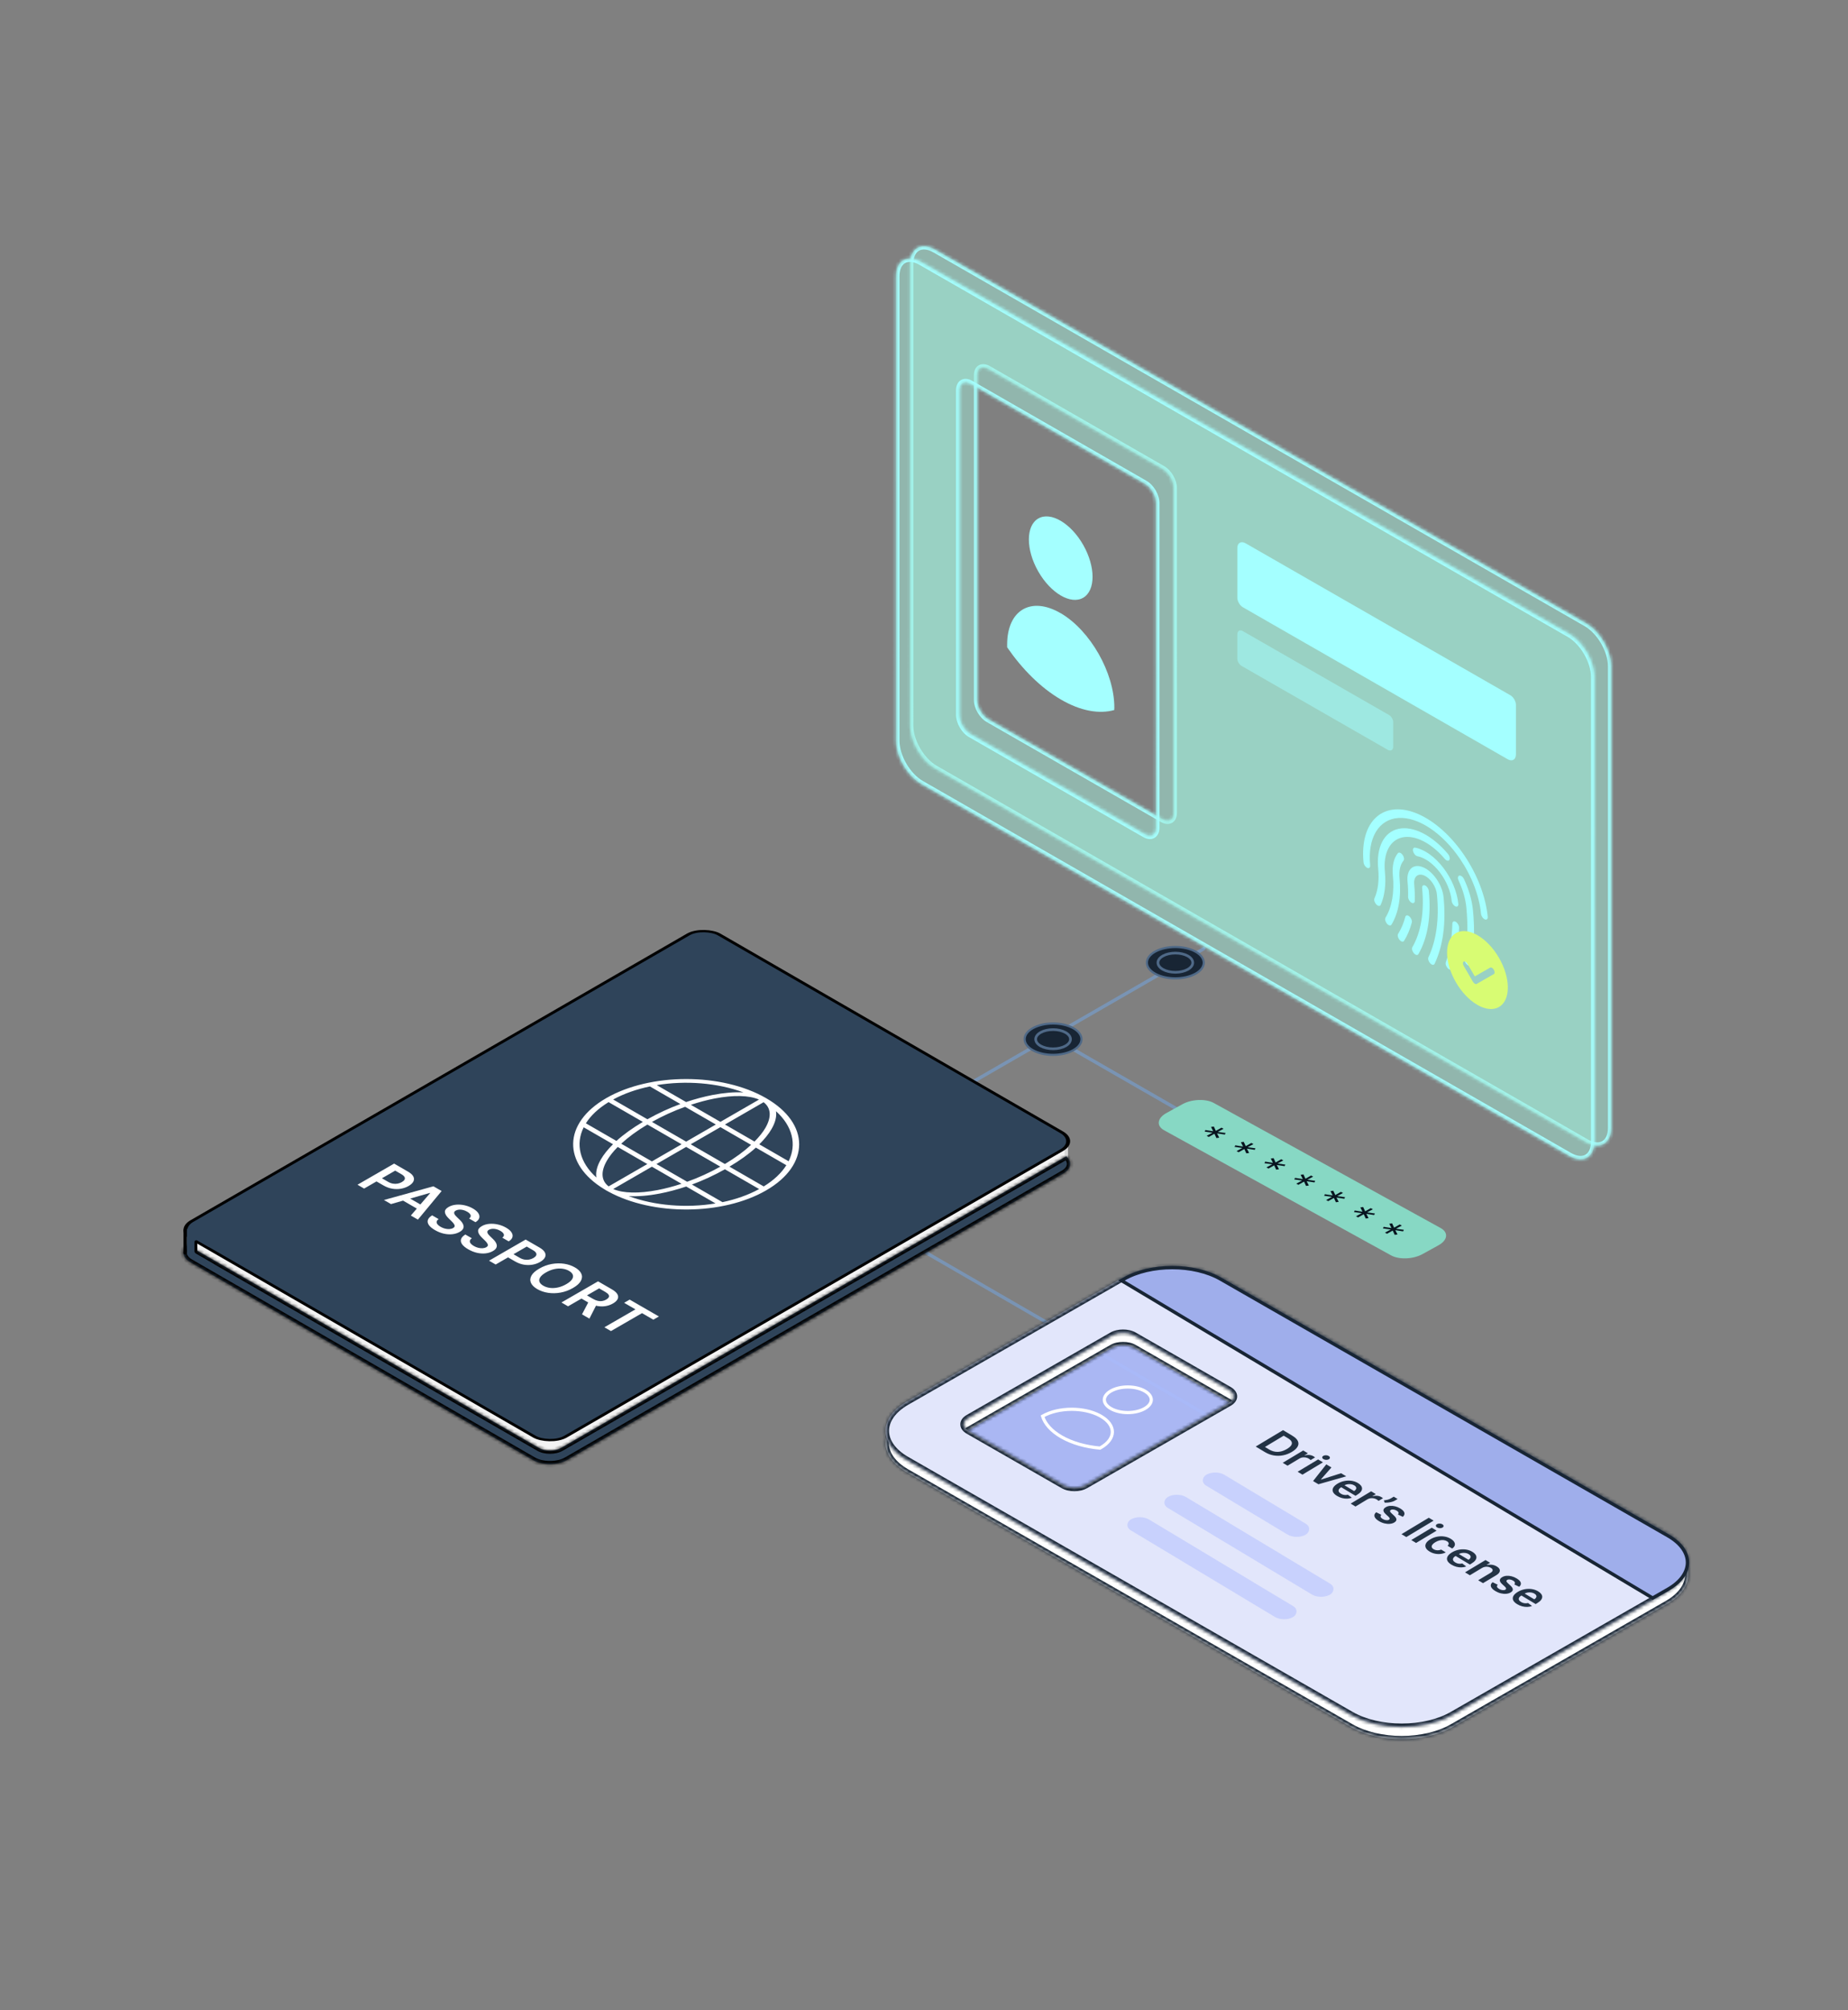 <svg width="548" height="596" viewBox="0 0 548 596" fill="none" xmlns="http://www.w3.org/2000/svg">
<rect x="0" y="0" width="548" height="596" fill="#808080" stroke="none"/>
<path d="M356.958 281.32L160.242 394.735" stroke="#7994B4" stroke-miterlimit="10" stroke-linecap="round"/>
<path d="M354.487 288.741C351.195 290.555 345.859 290.555 342.567 288.741C339.275 286.926 339.275 283.98 342.567 282.166C345.859 280.351 351.195 280.351 354.487 282.166C357.78 283.98 357.78 286.926 354.487 288.741Z" fill="#182534" stroke="#4F6987" stroke-width="0.636" stroke-miterlimit="10"/>
<path d="M348.532 288.304C351.383 288.304 353.693 287.029 353.693 285.457C353.693 283.884 351.383 282.609 348.532 282.609C345.682 282.609 343.371 283.884 343.371 285.457C343.371 287.029 345.682 288.304 348.532 288.304Z" fill="#182534" stroke="#4F6987" stroke-width="0.795" stroke-miterlimit="10"/>
<path d="M413.021 365.656L312.27 307.719" stroke="#7994B4" stroke-miterlimit="10" stroke-linecap="round"/>
<path d="M356.957 419.063L245.125 354.398" stroke="#7994B4" stroke-miterlimit="10" stroke-linecap="round"/>
<path d="M318.233 311.428C314.941 313.243 309.605 313.243 306.313 311.428C303.021 309.614 303.021 306.668 306.313 304.853C309.605 303.039 314.941 303.039 318.233 304.853C321.526 306.668 321.526 309.614 318.233 311.428Z" fill="#182534" stroke="#4F6987" stroke-width="0.636" stroke-miterlimit="10"/>
<path d="M312.278 310.991C315.129 310.991 317.439 309.716 317.439 308.144C317.439 306.572 315.129 305.297 312.278 305.297C309.428 305.297 307.117 306.572 307.117 308.144C307.117 309.716 309.428 310.991 312.278 310.991Z" fill="#182534" stroke="#4F6987" stroke-width="0.795" stroke-miterlimit="10"/>
<path d="M165.124 399.295C161.832 401.11 156.496 401.11 153.204 399.295C149.911 397.481 149.911 394.535 153.204 392.72C156.496 390.906 161.832 390.906 165.124 392.72C168.416 394.535 168.416 397.481 165.124 399.295Z" fill="#182534" stroke="#4F6987" stroke-width="0.636" stroke-miterlimit="10"/>
<path d="M159.169 398.858C162.019 398.858 164.33 397.584 164.33 396.011C164.33 394.439 162.019 393.164 159.169 393.164C156.318 393.164 154.008 394.439 154.008 396.011C154.008 397.584 156.318 398.858 159.169 398.858Z" fill="#182534" stroke="#4F6987" stroke-width="0.795" stroke-miterlimit="10"/>
<mask id="path-10-inside-1_23424_190427" fill="white">
<path d="M470.355 184.829C474.448 187.178 477.766 192.89 477.766 197.587L477.771 334.43C477.771 339.127 474.453 341.031 470.36 338.682L277.293 227.884C273.2 225.536 269.882 219.823 269.882 215.126L269.877 78.284C269.877 73.586 273.195 71.682 277.288 74.031L470.355 184.829ZM348.045 144.714C348.045 142.627 346.57 140.088 344.751 139.044L293.045 109.371C291.226 108.328 289.752 109.174 289.752 111.261L289.756 207.584C289.756 209.671 291.231 212.21 293.05 213.254L344.754 242.927C346.573 243.971 348.049 243.125 348.048 241.037L348.045 144.714Z"/>
</mask>
<path d="M470.355 184.829C474.448 187.178 477.766 192.89 477.766 197.587L477.771 334.43C477.771 339.127 474.453 341.031 470.36 338.682L277.293 227.884C273.2 225.536 269.882 219.823 269.882 215.126L269.877 78.284C269.877 73.586 273.195 71.682 277.288 74.031L470.355 184.829ZM348.045 144.714C348.045 142.627 346.57 140.088 344.751 139.044L293.045 109.371C291.226 108.328 289.752 109.174 289.752 111.261L289.756 207.584C289.756 209.671 291.231 212.21 293.05 213.254L344.754 242.927C346.573 243.971 348.049 243.125 348.048 241.037L348.045 144.714Z" fill="#A3ECDA" fill-opacity="0.5"/>
<path d="M470.355 184.829L470.828 184.01L470.828 184.01L470.355 184.829ZM477.766 197.587L478.716 197.59L478.716 197.59L477.766 197.587ZM477.771 334.43L478.72 334.432L478.72 334.432L477.771 334.43ZM470.36 338.682L469.888 339.5L469.888 339.5L470.36 338.682ZM277.293 227.884L276.821 228.703L276.821 228.703L277.293 227.884ZM269.882 215.126L268.932 215.124L268.932 215.124L269.882 215.126ZM269.877 78.284L270.827 78.286L269.877 78.284ZM277.288 74.031L277.761 73.213L277.288 74.031ZM348.045 144.714L348.994 144.717L348.994 144.717L348.045 144.714ZM344.751 139.044L345.224 138.226L345.224 138.226L344.751 139.044ZM293.045 109.371L293.518 108.553L293.518 108.553L293.045 109.371ZM289.752 111.261L288.803 111.258L288.803 111.259L289.752 111.261ZM289.756 207.584L288.806 207.581L289.756 207.584ZM293.05 213.254L292.577 214.072L292.577 214.072L293.05 213.254ZM344.754 242.927L344.282 243.746L344.282 243.746L344.754 242.927ZM348.048 241.037L347.099 241.035L348.048 241.037ZM470.355 184.829L469.882 185.647C471.75 186.719 473.494 188.596 474.774 190.799C476.053 193.002 476.817 195.441 476.817 197.585L477.766 197.587L478.716 197.59C478.716 195.036 477.82 192.271 476.417 189.856C475.014 187.441 473.053 185.287 470.828 184.01L470.355 184.829ZM477.766 197.587L476.817 197.585L476.821 334.427L477.771 334.43L478.72 334.432L478.716 197.59L477.766 197.587ZM477.771 334.43L476.821 334.427C476.821 336.576 476.07 337.836 475.124 338.379C474.179 338.921 472.705 338.938 470.833 337.864L470.36 338.682L469.888 339.5C472.108 340.775 474.339 341.014 476.076 340.017C477.813 339.02 478.72 336.98 478.72 334.432L477.771 334.43ZM470.36 338.682L470.833 337.864L277.766 227.066L277.293 227.884L276.821 228.703L469.888 339.5L470.36 338.682ZM277.293 227.884L277.766 227.066C275.898 225.994 274.154 224.117 272.874 221.914C271.595 219.712 270.831 217.272 270.831 215.128L269.882 215.126L268.932 215.124C268.933 217.678 269.828 220.442 271.231 222.857C272.634 225.272 274.595 227.426 276.821 228.703L277.293 227.884ZM269.882 215.126L270.831 215.128L270.827 78.286L269.877 78.284L268.928 78.281L268.932 215.124L269.882 215.126ZM269.877 78.284L270.827 78.286C270.827 76.137 271.578 74.876 272.524 74.334C273.469 73.792 274.943 73.775 276.815 74.85L277.288 74.031L277.761 73.213C275.54 71.938 273.309 71.699 271.572 72.696C269.835 73.693 268.928 75.733 268.928 78.281L269.877 78.284ZM277.288 74.031L276.815 74.85L469.882 185.647L470.355 184.829L470.828 184.01L277.761 73.213L277.288 74.031ZM348.045 144.714L348.994 144.717C348.994 143.468 348.559 142.149 347.902 141.016C347.244 139.884 346.312 138.85 345.224 138.226L344.751 139.044L344.278 139.863C345.009 140.282 345.724 141.039 346.258 141.959C346.793 142.879 347.095 143.874 347.095 144.712L348.045 144.714ZM344.751 139.044L345.224 138.226L293.518 108.553L293.045 109.371L292.573 110.19L344.278 139.863L344.751 139.044ZM293.045 109.371L293.518 108.553C292.434 107.931 291.232 107.754 290.241 108.323C289.249 108.892 288.803 110.015 288.803 111.258L289.752 111.261L290.701 111.264C290.701 110.42 290.992 110.076 291.192 109.961C291.393 109.846 291.837 109.768 292.573 110.19L293.045 109.371ZM289.752 111.261L288.803 111.259L288.806 207.581L289.756 207.584L290.705 207.586L290.701 111.263L289.752 111.261ZM289.756 207.584L288.806 207.581C288.806 208.83 289.241 210.149 289.899 211.282C290.557 212.414 291.489 213.448 292.577 214.072L293.05 213.254L293.522 212.436C292.791 212.016 292.077 211.259 291.542 210.339C291.008 209.419 290.705 208.425 290.705 207.586L289.756 207.584ZM293.05 213.254L292.577 214.072L344.282 243.746L344.754 242.927L345.227 242.109L293.522 212.436L293.05 213.254ZM344.754 242.927L344.282 243.746C345.365 244.368 346.568 244.545 347.559 243.976C348.551 243.407 348.998 242.283 348.998 241.04L348.048 241.037L347.099 241.035C347.099 241.879 346.808 242.222 346.608 242.338C346.407 242.453 345.962 242.531 345.227 242.109L344.754 242.927ZM348.048 241.037L348.998 241.04L348.994 144.717L348.045 144.714L347.095 144.712L347.099 241.035L348.048 241.037Z" fill="#A4FFFF" mask="url(#path-10-inside-1_23424_190427)"/>
<mask id="path-12-inside-2_23424_190427" fill="white">
<path d="M465.378 187.983C469.471 190.332 472.789 196.044 472.789 200.742L472.795 338.5C472.795 343.198 469.477 345.101 465.384 342.753L273.136 232.425C269.043 230.077 265.725 224.364 265.725 219.667L265.719 81.909C265.719 77.211 269.037 75.307 273.13 77.656L465.378 187.983ZM342.805 149.136C342.805 147.048 341.33 144.509 339.511 143.465L287.806 113.793C285.987 112.749 284.512 113.595 284.512 115.683L284.516 212.006C284.516 214.094 285.991 216.633 287.81 217.677L339.515 247.349C341.334 248.393 342.809 247.547 342.809 245.459L342.805 149.136Z"/>
</mask>
<path d="M465.378 187.983C469.471 190.332 472.789 196.044 472.789 200.742L472.795 338.5C472.795 343.198 469.477 345.101 465.384 342.753L273.136 232.425C269.043 230.077 265.725 224.364 265.725 219.667L265.719 81.909C265.719 77.211 269.037 75.307 273.13 77.656L465.378 187.983ZM342.805 149.136C342.805 147.048 341.33 144.509 339.511 143.465L287.806 113.793C285.987 112.749 284.512 113.595 284.512 115.683L284.516 212.006C284.516 214.094 285.991 216.633 287.81 217.677L339.515 247.349C341.334 248.393 342.809 247.547 342.809 245.459L342.805 149.136Z" fill="#A3ECDA" fill-opacity="0.5"/>
<path d="M465.378 187.983L465.877 187.119L465.877 187.119L465.378 187.983ZM472.789 200.742L473.792 200.744L473.792 200.744L472.789 200.742ZM472.795 338.5L473.797 338.503L473.797 338.503L472.795 338.5ZM465.384 342.753L464.886 343.617L465.384 342.753ZM273.136 232.425L272.637 233.289L273.136 232.425ZM265.725 219.667L264.723 219.664L264.723 219.664L265.725 219.667ZM265.719 81.909L264.717 81.906L264.717 81.906L265.719 81.909ZM273.13 77.656L272.631 78.52L272.631 78.52L273.13 77.656ZM342.805 149.136L343.808 149.138L343.808 149.138L342.805 149.136ZM339.511 143.465L340.01 142.601L340.01 142.601L339.511 143.465ZM287.806 113.793L287.307 114.657L287.307 114.657L287.806 113.793ZM284.512 115.683L283.509 115.68L283.509 115.68L284.512 115.683ZM284.516 212.006L283.514 212.004L283.514 212.004L284.516 212.006ZM287.81 217.677L287.311 218.541L287.81 217.677ZM339.515 247.349L339.017 248.213L339.017 248.213L339.515 247.349ZM342.809 245.459L343.812 245.462L343.812 245.462L342.809 245.459ZM465.378 187.983L464.879 188.847C466.737 189.913 468.475 191.783 469.751 193.98C471.027 196.176 471.787 198.607 471.787 200.739L472.789 200.742L473.792 200.744C473.792 198.179 472.892 195.405 471.486 192.984C470.08 190.563 468.112 188.402 465.877 187.119L465.378 187.983ZM472.789 200.742L471.787 200.739L471.793 338.498L472.795 338.5L473.797 338.503L473.792 200.744L472.789 200.742ZM472.795 338.5L471.793 338.498C471.793 340.635 471.046 341.874 470.122 342.404C469.199 342.934 467.746 342.958 465.883 341.888L465.384 342.753L464.886 343.617C467.116 344.896 469.368 345.143 471.127 344.133C472.886 343.124 473.797 341.062 473.797 338.503L472.795 338.5ZM465.384 342.753L465.883 341.888L273.635 231.561L273.136 232.425L272.637 233.289L464.886 343.617L465.384 342.753ZM273.136 232.425L273.635 231.561C271.777 230.495 270.039 228.626 268.763 226.429C267.487 224.232 266.727 221.801 266.727 219.67L265.725 219.667L264.723 219.664C264.723 222.23 265.622 225.004 267.028 227.425C268.435 229.845 270.402 232.007 272.637 233.289L273.136 232.425ZM265.725 219.667L266.727 219.67L266.722 81.911L265.719 81.909L264.717 81.906L264.723 219.664L265.725 219.667ZM265.719 81.909L266.722 81.911C266.722 79.773 267.469 78.535 268.392 78.005C269.315 77.475 270.768 77.451 272.631 78.52L273.13 77.656L273.629 76.792C271.399 75.512 269.146 75.266 267.387 76.275C265.629 77.285 264.717 79.347 264.717 81.906L265.719 81.909ZM273.13 77.656L272.631 78.52L464.879 188.847L465.378 187.983L465.877 187.119L273.629 76.792L273.13 77.656ZM342.805 149.136L343.808 149.138C343.807 147.878 343.369 146.55 342.708 145.411C342.047 144.273 341.109 143.232 340.01 142.601L339.511 143.465L339.013 144.329C339.733 144.743 340.442 145.493 340.973 146.407C341.504 147.321 341.803 148.306 341.803 149.133L342.805 149.136ZM339.511 143.465L340.01 142.601L288.305 112.929L287.806 113.793L287.307 114.657L339.013 144.329L339.511 143.465ZM287.806 113.793L288.305 112.929C287.212 112.302 285.989 112.118 284.975 112.699C283.961 113.28 283.509 114.425 283.509 115.68L284.512 115.683L285.514 115.685C285.514 114.853 285.8 114.531 285.979 114.429C286.157 114.326 286.582 114.241 287.307 114.657L287.806 113.793ZM284.512 115.683L283.509 115.68L283.514 212.004L284.516 212.006L285.518 212.009L285.514 115.685L284.512 115.683ZM284.516 212.006L283.514 212.004C283.514 213.264 283.952 214.592 284.613 215.731C285.274 216.869 286.212 217.91 287.311 218.541L287.81 217.677L288.309 216.813C287.588 216.399 286.879 215.649 286.348 214.735C285.817 213.821 285.518 212.836 285.518 212.009L284.516 212.006ZM287.81 217.677L287.311 218.541L339.017 248.213L339.515 247.349L340.014 246.485L288.309 216.813L287.81 217.677ZM339.515 247.349L339.017 248.213C340.11 248.841 341.333 249.025 342.347 248.443C343.361 247.861 343.812 246.717 343.812 245.462L342.809 245.459L341.807 245.457C341.807 246.289 341.521 246.611 341.342 246.714C341.164 246.816 340.74 246.902 340.014 246.485L339.515 247.349ZM342.809 245.459L343.812 245.462L343.808 149.138L342.805 149.136L341.803 149.133L341.807 245.457L342.809 245.459Z" fill="#A4FFFF" mask="url(#path-12-inside-2_23424_190427)"/>
<path d="M307.862 169.414C304.173 162.931 304.173 155.924 307.862 153.763C311.55 151.602 317.53 155.106 321.218 161.589C324.906 168.071 324.906 175.079 321.218 177.239C317.53 179.4 311.55 175.897 307.862 169.414Z" fill="#A4FFFF"/>
<path d="M314.541 181.822C323.319 186.976 330.434 199.481 330.443 209.773C330.434 210.052 330.435 210.29 330.41 210.543C325.973 211.779 320.483 210.87 314.541 207.395C308.599 203.92 303.11 198.407 298.675 191.97C298.66 191.706 298.629 191.417 298.654 191.164C298.645 180.872 305.776 176.694 314.555 181.848L314.541 181.822Z" fill="#A4FFFF"/>
<path d="M449.527 208.996C449.527 207.95 448.792 206.679 447.884 206.159L369.378 161.106C368.017 160.324 366.914 160.963 366.914 162.533L366.914 177.227C366.914 178.274 367.65 179.544 368.558 180.065L408.221 202.827L447.063 225.118C448.425 225.899 449.528 225.26 449.528 223.691L449.527 208.996Z" fill="#A4FFFF"/>
<path opacity="0.5" d="M413.137 214.147C413.137 213.363 412.585 212.41 411.904 212.019L368.561 187.145C367.654 186.625 366.918 187.051 366.918 188.097L366.918 195.317C366.918 196.101 367.47 197.054 368.151 197.445L411.494 222.319C412.401 222.839 413.137 222.413 413.137 221.367L413.137 214.147Z" fill="#A4FFFF"/>
<path d="M405.308 257.275L405.428 257.344C405.559 257.402 405.685 257.427 405.8 257.419C405.915 257.411 406.016 257.369 406.097 257.296C406.178 257.223 406.238 257.121 406.272 256.994C406.307 256.868 406.316 256.721 406.299 256.561C405.915 252.61 406.503 249.17 407.989 246.676C409.475 244.182 411.792 242.745 414.647 242.548C417.503 242.351 420.768 243.402 424.032 245.569C427.295 247.735 430.409 250.92 432.98 254.72C434.692 257.241 436.121 259.975 437.184 262.762C438.247 265.549 438.924 268.335 439.175 270.958C439.19 271.117 439.231 271.285 439.295 271.454C439.359 271.622 439.446 271.788 439.549 271.94C439.652 272.093 439.77 272.23 439.897 272.344C440.024 272.457 440.156 272.545 440.287 272.603C440.417 272.66 440.543 272.685 440.658 272.678C440.773 272.67 440.874 272.629 440.955 272.557C441.037 272.485 441.097 272.384 441.133 272.259C441.169 272.135 441.179 271.989 441.164 271.83C440.583 265.892 438.086 259.349 434.223 253.64C430.359 247.93 425.445 243.523 420.562 241.386C415.678 239.249 411.226 239.559 408.183 242.247C405.14 244.935 403.757 249.781 404.338 255.718C404.367 256.008 404.482 256.326 404.66 256.612C404.839 256.898 405.069 257.133 405.308 257.275Z" fill="#A4FFFF"/>
<path d="M419.274 282.66C419.51 282.93 419.783 283.109 420.033 283.156C420.283 283.204 420.489 283.116 420.607 282.914C423.361 278.157 424.436 271.651 423.701 264.199C423.67 263.878 423.536 263.525 423.327 263.216C423.118 262.908 422.853 262.67 422.589 262.554C422.326 262.438 422.085 262.455 421.92 262.6C421.756 262.745 421.681 263.006 421.712 263.327C422.401 270.311 421.393 276.408 418.813 280.866C418.755 280.968 418.722 281.095 418.714 281.241C418.706 281.387 418.724 281.547 418.766 281.714C418.809 281.881 418.876 282.05 418.963 282.213C419.051 282.375 419.156 282.527 419.274 282.66Z" fill="#A4FFFF"/>
<path d="M435.058 286.07C435.187 286.173 435.32 286.249 435.449 286.292C435.578 286.336 435.7 286.347 435.809 286.324C435.918 286.302 436.011 286.246 436.083 286.161C436.154 286.076 436.204 285.963 436.228 285.828C437.164 281.017 437.353 275.641 436.788 269.9C436.495 266.942 435.577 263.759 434.122 260.664C434.044 260.499 433.946 260.341 433.833 260.2C433.721 260.06 433.597 259.938 433.467 259.843C433.338 259.747 433.206 259.68 433.08 259.645C432.953 259.609 432.834 259.606 432.73 259.636C432.625 259.666 432.537 259.728 432.471 259.819C432.404 259.91 432.361 260.028 432.342 260.165C432.324 260.303 432.331 260.458 432.363 260.622C432.396 260.786 432.453 260.955 432.531 261.12C433.786 263.79 434.577 266.535 434.827 269.085C435.366 274.569 435.185 279.705 434.29 284.3C434.242 284.565 434.295 284.899 434.439 285.229C434.582 285.56 434.804 285.861 435.058 286.07Z" fill="#A4FFFF"/>
<path d="M408.13 268.192C408.251 268.318 408.381 268.421 408.511 268.495C408.642 268.57 408.771 268.613 408.892 268.624C409.012 268.635 409.121 268.613 409.213 268.56C409.305 268.506 409.378 268.421 409.427 268.311C410.614 265.652 411.042 262.268 410.672 258.474C410.41 255.795 410.757 253.43 411.673 251.637C412.59 249.844 414.042 248.689 415.872 248.299C417.703 247.909 419.841 248.298 422.057 249.424C424.272 250.55 426.48 252.37 428.442 254.687C428.675 254.963 428.948 255.149 429.2 255.204C429.452 255.26 429.663 255.181 429.787 254.984C429.91 254.787 429.936 254.489 429.858 254.155C429.781 253.821 429.606 253.479 429.373 253.203C427.09 250.504 424.52 248.383 421.94 247.071C419.361 245.758 416.87 245.304 414.739 245.757C412.608 246.211 410.917 247.554 409.851 249.643C408.784 251.731 408.381 254.484 408.687 257.604C409.016 260.99 408.633 264.011 407.573 266.384C407.524 266.495 407.5 266.631 407.501 266.782C407.503 266.933 407.53 267.098 407.582 267.266C407.634 267.434 407.709 267.602 407.803 267.761C407.897 267.92 408.008 268.067 408.13 268.192Z" fill="#A4FFFF"/>
<path d="M424.104 285.636C424.346 285.894 424.619 286.056 424.863 286.085C425.108 286.114 425.304 286.008 425.409 285.792C427.906 280.544 428.826 273.755 428.077 266.107C428 265.251 427.784 264.341 427.441 263.429C427.098 262.517 426.634 261.621 426.078 260.793C425.521 259.966 424.882 259.222 424.198 258.607C423.514 257.991 422.798 257.514 422.092 257.205C421.385 256.896 420.703 256.76 420.083 256.806C419.463 256.851 418.919 257.077 418.482 257.469C418.045 257.862 417.723 258.414 417.535 259.094C417.347 259.773 417.297 260.567 417.388 261.429C417.538 262.97 417.592 264.468 417.551 265.91C417.543 266.208 417.64 266.558 417.82 266.882C418.001 267.207 418.25 267.479 418.514 267.64C418.778 267.801 419.034 267.838 419.227 267.741C419.419 267.644 419.532 267.422 419.54 267.125C419.585 265.571 419.526 263.956 419.365 262.294C419.305 261.747 419.334 261.243 419.451 260.811C419.568 260.379 419.77 260.028 420.046 259.778C420.322 259.528 420.666 259.384 421.059 259.354C421.451 259.325 421.883 259.411 422.33 259.607C422.777 259.803 423.231 260.106 423.664 260.496C424.096 260.887 424.5 261.359 424.852 261.884C425.203 262.409 425.495 262.977 425.71 263.555C425.925 264.132 426.059 264.708 426.104 265.248C426.809 272.467 425.939 278.876 423.583 283.831C423.53 283.939 423.502 284.071 423.5 284.221C423.498 284.37 423.521 284.533 423.57 284.701C423.618 284.869 423.691 285.038 423.782 285.199C423.874 285.359 423.983 285.508 424.104 285.636Z" fill="#A4FFFF"/>
<path d="M415.001 278.675C415.233 278.951 415.504 279.139 415.756 279.198C416.008 279.257 416.22 279.182 416.346 278.99C417.341 277.416 418.115 275.59 418.653 273.548C418.72 273.293 418.683 272.96 418.55 272.622C418.417 272.284 418.198 271.969 417.943 271.745C417.688 271.522 417.416 271.409 417.188 271.431C416.96 271.453 416.795 271.608 416.728 271.863C416.229 273.756 415.511 275.449 414.588 276.908C414.468 277.106 414.444 277.402 414.522 277.732C414.599 278.063 414.771 278.401 415.001 278.675Z" fill="#A4FFFF"/>
<path d="M430.472 267.168C430.508 267.458 430.627 267.772 430.808 268.053C430.988 268.334 431.218 268.563 431.455 268.699L431.586 268.775C431.846 268.885 432.083 268.866 432.244 268.72C432.405 268.575 432.477 268.316 432.446 267.999C432.273 266.248 431.783 264.379 431.01 262.528C430.238 260.677 429.202 258.889 427.978 257.295C426.754 255.701 425.373 254.34 423.934 253.31C422.495 252.281 421.035 251.609 419.659 251.342C419.409 251.295 419.202 251.384 419.084 251.588C418.967 251.793 418.948 252.096 419.033 252.432C419.117 252.768 419.298 253.109 419.535 253.38C419.771 253.651 420.045 253.829 420.296 253.876C421.393 254.088 422.557 254.624 423.704 255.445C424.851 256.267 425.952 257.352 426.928 258.624C427.903 259.896 428.727 261.322 429.342 262.798C429.957 264.274 430.345 265.764 430.48 267.158L430.472 267.168Z" fill="#A4FFFF"/>
<path d="M429.377 287.162C429.626 287.394 429.895 287.523 430.128 287.519C430.36 287.516 430.536 287.381 430.618 287.144C431.862 283.583 432.553 279.519 432.67 275.081C432.674 274.934 432.652 274.772 432.606 274.605C432.559 274.438 432.49 274.27 432.4 274.109C432.31 273.948 432.203 273.799 432.084 273.669C431.965 273.539 431.836 273.431 431.705 273.352C431.575 273.272 431.445 273.223 431.323 273.206C431.2 273.189 431.089 273.205 430.993 273.253C430.898 273.302 430.822 273.381 430.768 273.487C430.715 273.593 430.685 273.724 430.681 273.871C430.572 278.096 429.915 281.964 428.732 285.354C428.692 285.474 428.677 285.616 428.687 285.772C428.698 285.928 428.734 286.094 428.794 286.262C428.854 286.43 428.936 286.596 429.036 286.751C429.136 286.905 429.252 287.045 429.377 287.162Z" fill="#A4FFFF"/>
<path d="M411.289 273.891C411.405 274.026 411.532 274.141 411.662 274.228C411.793 274.315 411.924 274.373 412.048 274.399C412.173 274.425 412.288 274.417 412.388 274.378C412.488 274.338 412.57 274.266 412.63 274.167C414.728 270.713 415.559 265.916 415.016 260.397C414.801 258.203 415.223 256.354 416.209 255.169C416.339 254.99 416.379 254.712 416.321 254.392C416.262 254.072 416.109 253.735 415.894 253.451C415.679 253.167 415.418 252.959 415.166 252.869C414.914 252.78 414.691 252.816 414.542 252.971C413.3 254.453 412.766 256.771 413.031 259.522C413.53 264.563 412.773 268.945 410.859 272.101C410.799 272.2 410.762 272.325 410.751 272.468C410.739 272.612 410.754 272.772 410.794 272.938C410.834 273.104 410.898 273.274 410.983 273.438C411.068 273.601 411.172 273.755 411.289 273.891Z" fill="#A4FFFF"/>
<path d="M438.118 277.303C443.094 280.158 447.127 287.102 447.128 292.812C447.128 298.523 443.095 300.837 438.119 297.982C433.144 295.126 429.11 288.183 429.11 282.472C429.11 276.762 433.143 274.448 438.118 277.303ZM442.98 287.558C442.674 287.031 442.178 286.746 441.872 286.922L437.334 289.526L435.146 285.759C434.84 285.232 434.344 284.948 434.038 285.123C433.732 285.299 433.732 285.868 434.038 286.395L436.78 291.115C437.086 291.642 437.582 291.927 437.888 291.751L442.98 288.829C443.286 288.654 443.286 288.084 442.98 287.558Z" fill="#D8FC73"/>
<path d="M359.926 327.051L427.212 364.14C429.595 365.453 429.296 367.746 426.545 369.263L421.802 371.878C419.051 373.395 414.891 373.559 412.508 372.246L345.222 335.157C342.839 333.844 343.138 331.551 345.889 330.034L350.632 327.419C353.383 325.902 357.543 325.737 359.926 327.051Z" fill="#87D8C4"/>
<path d="M357.825 336.791L358.442 337.132L360.126 336.182L360.714 337.461L361.551 337.34L360.893 336.066L363.215 336.423L363.434 335.962L361.112 335.638L362.826 334.716L362.208 334.375L360.545 335.325L359.947 334.04L359.11 334.161L359.757 335.44L357.446 335.078L357.227 335.539L359.558 335.869L357.825 336.791Z" fill="#08141F"/>
<path d="M366.688 341.323L367.306 341.663L368.989 340.713L369.577 341.992L370.414 341.872L369.757 340.598L372.078 340.955L372.297 340.493L369.976 340.169L371.689 339.247L371.072 338.906L369.408 339.856L368.81 338.571L367.973 338.692L368.621 339.972L366.309 339.609L366.09 340.07L368.421 340.4L366.688 341.323Z" fill="#08141F"/>
<path d="M375.543 346.158L376.161 346.499L377.845 345.549L378.433 346.828L379.27 346.708L378.612 345.434L380.933 345.791L381.153 345.329L378.831 345.005L380.545 344.083L379.927 343.742L378.263 344.692L377.666 343.407L376.829 343.528L377.476 344.808L375.165 344.445L374.946 344.906L377.277 345.236L375.543 346.158Z" fill="#08141F"/>
<path d="M384.399 350.979L385.017 351.319L386.7 350.369L387.288 351.649L388.125 351.528L387.467 350.254L389.789 350.611L390.008 350.15L387.687 349.826L389.4 348.903L388.783 348.563L387.119 349.513L386.521 348.228L385.684 348.348L386.332 349.628L384.02 349.265L383.801 349.727L386.132 350.056L384.399 350.979Z" fill="#08141F"/>
<path d="M393.25 355.823L393.868 356.163L395.552 355.213L396.14 356.492L396.977 356.372L396.319 355.098L398.64 355.455L398.86 354.993L396.538 354.669L398.252 353.747L397.634 353.406L395.97 354.356L395.373 353.071L394.536 353.192L395.183 354.472L392.872 354.109L392.653 354.57L394.984 354.9L393.25 355.823Z" fill="#08141F"/>
<path d="M402.102 360.651L402.72 360.991L404.403 360.041L404.991 361.321L405.828 361.2L405.171 359.926L407.492 360.283L407.711 359.821L405.39 359.497L407.103 358.575L406.486 358.234L404.822 359.184L404.224 357.899L403.387 358.02L404.035 359.3L401.723 358.937L401.504 359.399L403.836 359.728L402.102 360.651Z" fill="#08141F"/>
<path d="M410.688 365.494L411.306 365.835L412.989 364.885L413.577 366.164L414.414 366.044L413.757 364.77L416.078 365.126L416.297 364.665L413.976 364.341L415.689 363.419L415.072 363.078L413.408 364.028L412.81 362.743L411.973 362.864L412.621 364.144L410.309 363.781L410.09 364.242L412.421 364.572L410.688 365.494Z" fill="#08141F"/>
<rect opacity="0.9" width="40.059" height="58.01" rx="3.789" transform="matrix(0.867 0.498 -0.867 0.498 333.926 395.031)" fill="#AEBDFF"/>
<mask id="path-36-inside-3_23424_190427" fill="white">
<path d="M332.576 382.706C340.881 377.942 354.346 377.941 362.65 382.706L494.411 458.301C502.716 463.065 502.716 470.791 494.411 475.556L430.692 512.112C422.388 516.877 408.924 516.877 400.619 512.112L268.857 436.518C260.553 431.753 260.553 424.028 268.857 419.264L332.576 382.706ZM336.313 399.629C334.499 398.588 331.556 398.588 329.741 399.629L287.134 424.074C285.319 425.116 285.319 426.803 287.134 427.845L315.308 444.009C317.123 445.05 320.065 445.05 321.88 444.009L364.487 419.563C366.302 418.522 366.302 416.834 364.487 415.793L336.313 399.629Z"/>
</mask>
<path d="M332.576 382.706C340.881 377.942 354.346 377.941 362.65 382.706L494.411 458.301C502.716 463.065 502.716 470.791 494.411 475.556L430.692 512.112C422.388 516.877 408.924 516.877 400.619 512.112L268.857 436.518C260.553 431.753 260.553 424.028 268.857 419.264L332.576 382.706ZM336.313 399.629C334.499 398.588 331.556 398.588 329.741 399.629L287.134 424.074C285.319 425.116 285.319 426.803 287.134 427.845L315.308 444.009C317.123 445.05 320.065 445.05 321.88 444.009L364.487 419.563C366.302 418.522 366.302 416.834 364.487 415.793L336.313 399.629Z" fill="white"/>
<path d="M332.576 382.706L332.105 381.884L332.105 381.884L332.576 382.706ZM362.65 382.706L363.122 381.884V381.884L362.65 382.706ZM494.411 458.301L493.94 459.122L494.411 458.301ZM494.411 475.556L494.883 476.377V476.377L494.411 475.556ZM430.692 512.112L431.164 512.934H431.164L430.692 512.112ZM400.619 512.112L400.148 512.934L400.619 512.112ZM268.857 436.518L268.386 437.339L268.386 437.339L268.857 436.518ZM268.857 419.264L268.386 418.442L268.386 418.442L268.857 419.264ZM336.313 399.629L336.785 398.807L336.785 398.807L336.313 399.629ZM329.741 399.629L329.27 398.807L329.27 398.807L329.741 399.629ZM287.134 424.074L286.662 423.253L286.662 423.253L287.134 424.074ZM287.134 427.845L287.605 427.023L287.134 427.845ZM315.308 444.009L314.836 444.83L314.836 444.83L315.308 444.009ZM321.88 444.009L322.351 444.83L322.351 444.83L321.88 444.009ZM364.487 419.563L364.959 420.385L364.959 420.385L364.487 419.563ZM364.487 415.793L364.016 416.615L364.487 415.793ZM332.576 382.706L333.048 383.528C337.022 381.247 342.292 380.08 347.613 380.08C352.934 380.08 358.204 381.247 362.179 383.528L362.65 382.706L363.122 381.884C358.792 379.4 353.177 378.185 347.613 378.185C342.05 378.185 336.435 379.4 332.105 381.884L332.576 382.706ZM362.65 382.706L362.179 383.528L493.94 459.122L494.411 458.301L494.883 457.479L363.122 381.884L362.65 382.706ZM494.411 458.301L493.94 459.122C497.921 461.406 499.692 464.266 499.692 466.928C499.692 469.59 497.921 472.45 493.94 474.734L494.411 475.556L494.883 476.377C499.206 473.897 501.587 470.511 501.587 466.928C501.587 463.345 499.206 459.96 494.883 457.479L494.411 458.301ZM494.411 475.556L493.94 474.734L430.221 511.291L430.692 512.112L431.164 512.934L494.883 476.377L494.411 475.556ZM430.692 512.112L430.221 511.291C426.246 513.571 420.977 514.738 415.656 514.738C410.335 514.738 405.065 513.571 401.091 511.291L400.619 512.112L400.148 512.934C404.477 515.418 410.092 516.633 415.656 516.633C421.219 516.633 426.834 515.418 431.164 512.934L430.692 512.112ZM400.619 512.112L401.091 511.291L269.329 435.696L268.857 436.518L268.386 437.339L400.148 512.934L400.619 512.112ZM268.857 436.518L269.329 435.696C265.348 433.412 263.576 430.552 263.576 427.891C263.576 425.229 265.348 422.369 269.329 420.085L268.857 419.264L268.386 418.442C264.063 420.923 261.682 424.308 261.682 427.891C261.682 431.474 264.063 434.859 268.386 437.339L268.857 436.518ZM268.857 419.264L269.329 420.085L333.048 383.528L332.576 382.706L332.105 381.884L268.386 418.442L268.857 419.264ZM336.313 399.629L336.785 398.807C335.7 398.185 334.338 397.901 333.027 397.901C331.717 397.901 330.355 398.185 329.27 398.807L329.741 399.629L330.213 400.451C330.943 400.032 331.959 399.795 333.027 399.795C334.095 399.795 335.112 400.032 335.842 400.451L336.313 399.629ZM329.741 399.629L329.27 398.807L286.662 423.253L287.134 424.074L287.605 424.896L330.213 400.451L329.741 399.629ZM287.134 424.074L286.662 423.253C285.584 423.871 284.825 424.816 284.825 425.959C284.825 427.103 285.584 428.047 286.662 428.666L287.134 427.845L287.605 427.023C286.869 426.601 286.72 426.181 286.72 425.959C286.72 425.738 286.869 425.318 287.605 424.896L287.134 424.074ZM287.134 427.845L286.662 428.666L314.836 444.83L315.308 444.009L315.779 443.187L287.605 427.023L287.134 427.845ZM315.308 444.009L314.836 444.83C315.921 445.453 317.283 445.737 318.594 445.737C319.904 445.737 321.266 445.453 322.351 444.83L321.88 444.009L321.409 443.187C320.678 443.606 319.662 443.842 318.594 443.842C317.526 443.842 316.509 443.606 315.779 443.187L315.308 444.009ZM321.88 444.009L322.351 444.83L364.959 420.385L364.487 419.563L364.016 418.742L321.409 443.187L321.88 444.009ZM364.487 419.563L364.959 420.385C366.037 419.766 366.796 418.821 366.796 417.678C366.796 416.535 366.037 415.59 364.959 414.971L364.487 415.793L364.016 416.615C364.752 417.037 364.901 417.457 364.901 417.678C364.901 417.9 364.752 418.319 364.016 418.742L364.487 419.563ZM364.487 415.793L364.959 414.971L336.785 398.807L336.313 399.629L335.842 400.451L364.016 416.615L364.487 415.793Z" fill="#182534" mask="url(#path-36-inside-3_23424_190427)"/>
<mask id="path-38-inside-4_23424_190427" fill="white">
<path d="M332.576 379.089C340.881 374.324 354.346 374.324 362.65 379.089L494.411 454.684C502.716 459.448 502.716 467.174 494.411 471.938L430.692 508.495C422.388 513.26 408.924 513.26 400.619 508.495L268.857 432.9C260.553 428.136 260.553 420.411 268.857 415.646L332.576 379.089ZM336.313 396.012C334.499 394.971 331.556 394.971 329.741 396.012L287.134 420.457C285.319 421.498 285.319 423.186 287.134 424.228L315.308 440.392C317.123 441.433 320.065 441.433 321.88 440.392L364.487 415.946C366.302 414.905 366.302 413.217 364.487 412.176L336.313 396.012Z"/>
</mask>
<path d="M332.576 379.089C340.881 374.324 354.346 374.324 362.65 379.089L494.411 454.684C502.716 459.448 502.716 467.174 494.411 471.938L430.692 508.495C422.388 513.26 408.924 513.26 400.619 508.495L268.857 432.9C260.553 428.136 260.553 420.411 268.857 415.646L332.576 379.089ZM336.313 396.012C334.499 394.971 331.556 394.971 329.741 396.012L287.134 420.457C285.319 421.498 285.319 423.186 287.134 424.228L315.308 440.392C317.123 441.433 320.065 441.433 321.88 440.392L364.487 415.946C366.302 414.905 366.302 413.217 364.487 412.176L336.313 396.012Z" fill="#E2E6FB"/>
<path d="M332.576 379.089L332.079 378.221L332.079 378.221L332.576 379.089ZM362.65 379.089L363.148 378.221V378.221L362.65 379.089ZM494.411 454.684L493.913 455.551L494.411 454.684ZM494.411 471.938L494.909 472.806L494.411 471.938ZM430.692 508.495L431.19 509.363H431.19L430.692 508.495ZM400.619 508.495L400.122 509.363L400.619 508.495ZM268.857 432.9L268.36 433.768L268.36 433.768L268.857 432.9ZM268.857 415.646L268.36 414.779L268.36 414.779L268.857 415.646ZM336.313 396.012L336.811 395.144L336.811 395.144L336.313 396.012ZM329.741 396.012L329.244 395.144L329.244 395.144L329.741 396.012ZM287.134 420.457L286.636 419.59L286.636 419.59L287.134 420.457ZM287.134 424.228L287.631 423.36L287.134 424.228ZM315.308 440.392L314.81 441.259L314.81 441.259L315.308 440.392ZM321.88 440.392L322.377 441.259L322.378 441.259L321.88 440.392ZM364.487 415.946L364.985 416.814L364.985 416.814L364.487 415.946ZM364.487 412.176L363.99 413.043L364.487 412.176ZM332.576 379.089L333.074 379.956C337.039 377.681 342.299 376.515 347.613 376.515C352.928 376.515 358.188 377.681 362.153 379.956L362.65 379.089L363.148 378.221C358.808 375.732 353.184 374.515 347.613 374.515C342.043 374.515 336.418 375.732 332.079 378.221L332.576 379.089ZM362.65 379.089L362.153 379.956L493.913 455.551L494.411 454.684L494.909 453.816L363.148 378.221L362.65 379.089ZM494.411 454.684L493.913 455.551C497.885 457.83 499.64 460.675 499.64 463.311C499.64 465.947 497.885 468.793 493.913 471.071L494.411 471.938L494.909 472.806C499.242 470.32 501.64 466.92 501.64 463.311C501.64 459.702 499.242 456.302 494.909 453.816L494.411 454.684ZM494.411 471.938L493.913 471.071L430.195 507.628L430.692 508.495L431.19 509.363L494.909 472.806L494.411 471.938ZM430.692 508.495L430.195 507.628C426.23 509.902 420.97 511.068 415.656 511.068C410.342 511.068 405.082 509.903 401.117 507.628L400.619 508.495L400.122 509.363C404.461 511.852 410.086 513.068 415.656 513.068C421.226 513.068 426.85 511.852 431.19 509.363L430.692 508.495ZM400.619 508.495L401.117 507.628L269.355 432.033L268.857 432.9L268.36 433.768L400.122 509.363L400.619 508.495ZM268.857 432.9L269.355 432.033C265.384 429.754 263.629 426.909 263.629 424.273C263.629 421.637 265.384 418.792 269.355 416.514L268.857 415.646L268.36 414.779C264.027 417.265 261.629 420.665 261.629 424.273C261.629 427.882 264.027 431.282 268.36 433.768L268.857 432.9ZM268.857 415.646L269.355 416.514L333.074 379.956L332.576 379.089L332.079 378.221L268.36 414.779L268.857 415.646ZM336.313 396.012L336.811 395.144C335.716 394.516 334.345 394.231 333.027 394.231C331.71 394.231 330.338 394.516 329.244 395.144L329.741 396.012L330.239 396.879C330.959 396.466 331.966 396.231 333.027 396.231C334.089 396.231 335.096 396.466 335.816 396.879L336.313 396.012ZM329.741 396.012L329.244 395.144L286.636 419.59L287.134 420.457L287.631 421.324L330.239 396.879L329.741 396.012ZM287.134 420.457L286.636 419.59C285.548 420.214 284.773 421.174 284.773 422.342C284.773 423.511 285.548 424.471 286.636 425.095L287.134 424.228L287.631 423.36C286.905 422.943 286.773 422.538 286.773 422.342C286.773 422.146 286.905 421.741 287.631 421.324L287.134 420.457ZM287.134 424.228L286.636 425.095L314.81 441.259L315.308 440.392L315.805 439.524L287.631 423.36L287.134 424.228ZM315.308 440.392L314.81 441.259C315.905 441.887 317.276 442.172 318.594 442.172C319.911 442.172 321.283 441.887 322.377 441.259L321.88 440.392L321.382 439.524C320.662 439.937 319.655 440.172 318.594 440.172C317.532 440.172 316.525 439.937 315.805 439.524L315.308 440.392ZM321.88 440.392L322.378 441.259L364.985 416.814L364.487 415.946L363.99 415.079L321.382 439.524L321.88 440.392ZM364.487 415.946L364.985 416.814C366.073 416.189 366.849 415.23 366.849 414.061C366.849 412.892 366.073 411.933 364.985 411.308L364.487 412.176L363.99 413.043C364.716 413.46 364.849 413.865 364.849 414.061C364.849 414.257 364.716 414.662 363.99 415.079L364.487 415.946ZM364.487 412.176L364.985 411.308L336.811 395.144L336.313 396.012L335.816 396.879L363.99 413.043L364.487 412.176Z" fill="#182534" mask="url(#path-38-inside-4_23424_190427)"/>
<path d="M375.11 430.584L372.363 428.934L380.467 424.064L383.269 425.748C384.074 426.231 384.602 426.744 384.856 427.286C385.114 427.828 385.097 428.375 384.804 428.925C384.511 429.475 383.944 430.003 383.103 430.508C382.259 431.016 381.376 431.357 380.456 431.533C379.537 431.711 378.622 431.72 377.709 431.562C376.799 431.405 375.933 431.079 375.11 430.584ZM375.102 429.053L376.309 429.778C376.873 430.118 377.447 430.339 378.03 430.442C378.616 430.543 379.209 430.527 379.811 430.394C380.415 430.259 381.027 430.006 381.647 429.633C382.266 429.261 382.686 428.895 382.905 428.535C383.126 428.173 383.153 427.82 382.984 427.474C382.82 427.129 382.464 426.791 381.916 426.461L380.665 425.71L375.102 429.053ZM380.374 433.748L386.452 430.096L387.841 430.93L386.828 431.539L386.892 431.577C387.353 431.433 387.814 431.385 388.273 431.432C388.737 431.48 389.143 431.608 389.491 431.817C389.57 431.865 389.655 431.92 389.745 431.984C389.839 432.047 389.913 432.103 389.966 432.15L388.648 432.942C388.609 432.893 388.531 432.824 388.415 432.735C388.304 432.646 388.188 432.566 388.067 432.493C387.806 432.336 387.514 432.229 387.192 432.172C386.876 432.115 386.559 432.11 386.243 432.157C385.926 432.205 385.638 432.306 385.38 432.462L381.807 434.609L380.374 433.748ZM384.792 436.403L390.87 432.751L392.303 433.611L386.225 437.264L384.792 436.403ZM392.453 432.665C392.226 432.529 392.106 432.366 392.093 432.178C392.082 431.987 392.184 431.828 392.398 431.7C392.614 431.57 392.879 431.509 393.193 431.516C393.51 431.523 393.781 431.594 394.008 431.73C394.238 431.868 394.356 432.032 394.364 432.22C394.377 432.409 394.276 432.568 394.06 432.698C393.846 432.827 393.581 432.888 393.264 432.881C392.953 432.875 392.683 432.803 392.453 432.665ZM399.205 437.759L390.962 440.111L389.379 439.159L393.293 434.206L394.82 435.124L391.702 438.677L391.766 438.715L397.681 436.843L399.205 437.759ZM396.483 443.571C395.874 443.205 395.474 442.812 395.284 442.394C395.1 441.975 395.122 441.555 395.352 441.131C395.584 440.706 396.018 440.303 396.653 439.921C397.279 439.545 397.946 439.287 398.656 439.146C399.371 439.005 400.075 438.984 400.769 439.084C401.465 439.182 402.104 439.406 402.684 439.755C403.058 439.98 403.351 440.229 403.562 440.501C403.779 440.774 403.889 441.062 403.895 441.367C403.903 441.673 403.787 441.987 403.546 442.308C403.309 442.629 402.924 442.949 402.391 443.269L401.952 443.533L396.97 440.539L397.935 439.959L401.544 442.128C401.816 441.961 402.001 441.779 402.098 441.581C402.198 441.381 402.206 441.181 402.122 440.981C402.04 440.783 401.862 440.602 401.588 440.437C401.295 440.261 400.967 440.149 400.602 440.102C400.241 440.053 399.884 440.06 399.53 440.123C399.182 440.187 398.871 440.299 398.596 440.461L397.753 440.967C397.4 441.18 397.161 441.401 397.037 441.631C396.916 441.859 396.904 442.083 397.002 442.304C397.102 442.522 397.308 442.725 397.619 442.912C397.827 443.038 398.045 443.133 398.272 443.2C398.501 443.265 398.736 443.3 398.976 443.305C399.216 443.309 399.454 443.279 399.688 443.214L400.876 444.108C400.438 444.27 399.968 444.359 399.467 444.375C398.971 444.391 398.467 444.332 397.955 444.199C397.446 444.064 396.955 443.855 396.483 443.571ZM400.516 445.852L406.594 442.2L407.983 443.034L406.97 443.643L407.034 443.681C407.495 443.537 407.956 443.488 408.415 443.536C408.879 443.583 409.285 443.712 409.633 443.921C409.712 443.969 409.797 444.024 409.887 444.088C409.982 444.151 410.055 444.206 410.108 444.254L408.79 445.046C408.751 444.997 408.673 444.928 408.557 444.839C408.446 444.75 408.33 444.669 408.209 444.596C407.948 444.439 407.656 444.332 407.334 444.275C407.018 444.218 406.701 444.214 406.385 444.261C406.068 444.309 405.781 444.41 405.522 444.566L401.949 446.713L400.516 445.852ZM414.438 444.478L413.631 444.963C413.399 445.103 413.112 445.221 412.772 445.317C412.437 445.414 412.08 445.485 411.7 445.529C411.323 445.572 410.956 445.583 410.6 445.562L410.366 444.904C410.73 444.859 411.093 444.794 411.455 444.706C411.819 444.618 412.161 444.477 412.483 444.283L413.298 443.793L414.438 444.478ZM415.983 449.772L414.535 449.073C414.63 448.972 414.689 448.859 414.713 448.733C414.739 448.61 414.712 448.48 414.63 448.346C414.548 448.211 414.397 448.077 414.175 447.944C413.877 447.765 413.562 447.653 413.229 447.609C412.899 447.566 412.633 447.607 412.43 447.732C412.251 447.837 412.171 447.962 412.192 448.108C412.216 448.255 412.347 448.443 412.584 448.671L413.399 449.428C413.85 449.848 414.081 450.223 414.092 450.552C414.105 450.884 413.895 451.181 413.463 451.444C413.078 451.672 412.628 451.808 412.113 451.851C411.604 451.893 411.073 451.847 410.519 451.71C409.965 451.574 409.434 451.354 408.928 451.049C408.184 450.602 407.741 450.149 407.598 449.689C407.459 449.228 407.625 448.803 408.097 448.415L409.628 449.173C409.417 449.376 409.345 449.581 409.411 449.789C409.477 449.997 409.675 450.2 410.004 450.398C410.345 450.602 410.688 450.724 411.033 450.764C411.381 450.805 411.658 450.764 411.864 450.64C412.038 450.536 412.115 450.409 412.094 450.26C412.075 450.112 411.956 449.936 411.737 449.732L410.918 448.978C410.457 448.555 410.23 448.173 410.238 447.832C410.248 447.49 410.476 447.186 410.922 446.921C411.294 446.695 411.72 446.561 412.2 446.519C412.686 446.478 413.188 446.523 413.708 446.655C414.233 446.787 414.738 446.998 415.224 447.29C415.936 447.718 416.345 448.146 416.45 448.574C416.558 449.004 416.403 449.403 415.983 449.772ZM425.124 450.899L417.02 455.769L415.588 454.909L423.691 450.039L425.124 450.899ZM418.493 456.654L424.571 453.002L426.003 453.863L419.925 457.515L418.493 456.654ZM426.154 452.916C425.927 452.78 425.807 452.618 425.794 452.429C425.783 452.239 425.885 452.079 426.098 451.951C426.315 451.821 426.58 451.76 426.894 451.768C427.21 451.774 427.482 451.846 427.709 451.982C427.938 452.12 428.057 452.283 428.065 452.472C428.078 452.66 427.977 452.82 427.76 452.95C427.547 453.078 427.281 453.139 426.965 453.133C426.654 453.127 426.383 453.054 426.154 452.916ZM423.931 460.065C423.324 459.7 422.936 459.307 422.768 458.885C422.601 458.465 422.636 458.044 422.87 457.62C423.11 457.197 423.538 456.801 424.152 456.432C424.77 456.061 425.433 455.805 426.143 455.663C426.855 455.521 427.559 455.5 428.256 455.602C428.958 455.703 429.605 455.932 430.199 456.289C430.692 456.585 431.038 456.902 431.235 457.24C431.439 457.578 431.489 457.914 431.386 458.248C431.286 458.581 431.032 458.889 430.626 459.171L429.257 458.348C429.494 458.139 429.607 457.913 429.593 457.67C429.585 457.428 429.409 457.203 429.063 456.995C428.77 456.819 428.434 456.712 428.054 456.674C427.677 456.634 427.28 456.665 426.863 456.767C426.449 456.87 426.037 457.044 425.628 457.29C425.214 457.539 424.919 457.789 424.742 458.041C424.568 458.292 424.51 458.531 424.568 458.759C424.631 458.988 424.812 459.191 425.11 459.371C425.321 459.497 425.549 459.587 425.795 459.639C426.045 459.692 426.304 459.706 426.57 459.682C426.837 459.658 427.1 459.593 427.362 459.487L428.731 460.31C428.266 460.548 427.759 460.701 427.207 460.769C426.659 460.835 426.102 460.812 425.537 460.697C424.976 460.582 424.44 460.371 423.931 460.065ZM430.402 463.953C429.792 463.587 429.393 463.195 429.203 462.776C429.018 462.358 429.04 461.937 429.27 461.514C429.502 461.089 429.936 460.685 430.572 460.303C431.197 459.928 431.864 459.669 432.574 459.528C433.289 459.387 433.993 459.366 434.687 459.466C435.383 459.565 436.022 459.788 436.602 460.137C436.977 460.362 437.27 460.611 437.481 460.883C437.697 461.156 437.808 461.445 437.813 461.749C437.821 462.055 437.705 462.369 437.465 462.691C437.227 463.011 436.842 463.331 436.309 463.651L435.87 463.915L430.888 460.922L431.854 460.341L435.463 462.51C435.734 462.343 435.919 462.161 436.017 461.963C436.117 461.763 436.125 461.564 436.04 461.364C435.958 461.166 435.78 460.984 435.506 460.819C435.213 460.643 434.885 460.532 434.521 460.484C434.159 460.435 433.802 460.442 433.448 460.505C433.1 460.569 432.789 460.681 432.515 460.843L431.672 461.35C431.318 461.562 431.08 461.783 430.956 462.013C430.834 462.241 430.822 462.466 430.92 462.686C431.02 462.905 431.226 463.108 431.537 463.295C431.746 463.42 431.963 463.516 432.19 463.582C432.42 463.647 432.654 463.682 432.894 463.687C433.135 463.692 433.372 463.662 433.607 463.597L434.794 464.491C434.356 464.652 433.886 464.741 433.385 464.757C432.889 464.773 432.385 464.714 431.874 464.581C431.364 464.446 430.874 464.237 430.402 463.953ZM439.428 464.955L435.867 467.095L434.435 466.234L440.513 462.582L441.882 463.405L440.849 464.025L440.92 464.068C441.4 463.948 441.894 463.919 442.4 463.982C442.909 464.047 443.391 464.216 443.844 464.489C444.264 464.741 444.54 465.014 444.671 465.309C444.806 465.606 444.789 465.908 444.62 466.215C444.454 466.524 444.127 466.824 443.639 467.114L439.769 469.44L438.336 468.579L441.985 466.386C442.391 466.142 442.603 465.888 442.622 465.623C442.643 465.36 442.469 465.117 442.099 464.895C441.849 464.745 441.57 464.644 441.264 464.593C440.964 464.543 440.655 464.546 440.339 464.603C440.025 464.662 439.721 464.779 439.428 464.955ZM450.5 470.514L449.052 469.815C449.147 469.714 449.206 469.6 449.23 469.475C449.256 469.352 449.229 469.222 449.147 469.088C449.065 468.953 448.913 468.819 448.692 468.686C448.394 468.507 448.078 468.395 447.746 468.35C447.416 468.308 447.15 468.349 446.947 468.474C446.767 468.579 446.688 468.704 446.709 468.85C446.733 468.997 446.864 469.185 447.101 469.413L447.916 470.17C448.367 470.59 448.598 470.965 448.609 471.294C448.622 471.626 448.412 471.923 447.979 472.186C447.594 472.414 447.145 472.55 446.63 472.593C446.121 472.635 445.589 472.589 445.035 472.452C444.481 472.316 443.951 472.096 443.445 471.791C442.701 471.344 442.258 470.891 442.115 470.431C441.975 469.97 442.142 469.545 442.614 469.157L444.145 469.915C443.934 470.118 443.862 470.323 443.928 470.531C443.993 470.739 444.191 470.942 444.521 471.14C444.861 471.344 445.204 471.466 445.55 471.506C445.898 471.547 446.175 471.506 446.381 471.382C446.555 471.278 446.631 471.151 446.61 471.002C446.592 470.854 446.473 470.678 446.254 470.474L445.435 469.72C444.973 469.297 444.747 468.915 444.755 468.574C444.765 468.232 444.993 467.928 445.439 467.663C445.811 467.437 446.237 467.303 446.717 467.261C447.203 467.22 447.705 467.265 448.225 467.397C448.75 467.529 449.255 467.74 449.74 468.032C450.453 468.46 450.861 468.888 450.967 469.316C451.075 469.745 450.919 470.145 450.5 470.514ZM449.912 475.678C449.303 475.312 448.903 474.919 448.713 474.501C448.529 474.082 448.551 473.661 448.781 473.238C449.013 472.813 449.447 472.41 450.083 472.028C450.708 471.652 451.375 471.394 452.085 471.253C452.8 471.112 453.504 471.091 454.198 471.191C454.894 471.289 455.533 471.513 456.113 471.861C456.488 472.086 456.78 472.335 456.991 472.608C457.208 472.881 457.319 473.169 457.324 473.474C457.332 473.78 457.216 474.093 456.976 474.415C456.738 474.735 456.353 475.056 455.82 475.376L455.381 475.64L450.399 472.646L451.365 472.066L454.973 474.234C455.245 474.068 455.43 473.886 455.527 473.688C455.628 473.488 455.636 473.288 455.551 473.088C455.469 472.89 455.291 472.709 455.017 472.544C454.724 472.368 454.396 472.256 454.032 472.209C453.67 472.159 453.313 472.167 452.959 472.23C452.611 472.293 452.3 472.406 452.025 472.568L451.183 473.074C450.829 473.286 450.59 473.508 450.466 473.737C450.345 473.966 450.333 474.19 450.431 474.41C450.531 474.629 450.737 474.832 451.048 475.019C451.256 475.144 451.474 475.24 451.701 475.307C451.931 475.372 452.165 475.407 452.405 475.411C452.645 475.416 452.883 475.386 453.118 475.321L454.305 476.215C453.867 476.377 453.397 476.466 452.896 476.482C452.4 476.497 451.896 476.439 451.384 476.306C450.875 476.171 450.385 475.962 449.912 475.678Z" fill="#233345"/>
<rect opacity="0.5" width="34.439" height="6.262" rx="3.131" transform="matrix(0.857 0.515 -0.857 0.515 360.375 435.695)" fill="#AEBDFF"/>
<rect opacity="0.5" width="56.156" height="6.262" rx="3.131" transform="matrix(0.857 0.515 -0.857 0.515 348.98 442.281)" fill="#AEBDFF"/>
<rect opacity="0.5" width="56.156" height="6.262" rx="3.131" transform="matrix(0.857 0.515 -0.857 0.515 338.012 448.938)" fill="#AEBDFF"/>
<path d="M334.435 411.271C336.42 411.271 338.195 411.733 339.456 412.457C340.731 413.188 341.395 414.127 341.396 415.062C341.396 415.998 340.731 416.937 339.456 417.668C338.195 418.392 336.42 418.855 334.435 418.855C332.449 418.855 330.675 418.392 329.413 417.668C328.139 416.937 327.474 415.998 327.474 415.062C327.474 414.127 328.139 413.188 329.413 412.457C330.675 411.733 332.449 411.271 334.435 411.271Z" stroke="white" stroke-width="0.947"/>
<path d="M317.817 417.88C320.818 417.88 323.795 418.51 326.11 419.742L326.418 419.918C328.778 421.269 329.849 422.977 329.849 424.586C329.849 426.195 328.778 427.903 326.418 429.254L326.398 429.265L326.38 429.278C326.327 429.316 326.265 429.345 326.176 429.389C321.981 429.011 317.955 427.904 314.758 426.066C311.68 424.297 309.855 422.133 309.164 419.94C309.177 419.932 309.192 419.924 309.206 419.915C311.563 418.567 314.677 417.88 317.817 417.88Z" stroke="white" stroke-width="0.947"/>
<path d="M347.608 375.867C352.823 375.867 358.011 377.01 361.945 379.268L494.609 455.38C498.547 457.639 500.399 460.529 500.399 463.314C500.399 466.1 498.547 468.99 494.609 471.249L490.072 473.851L332.532 379.69L333.271 379.268C337.206 377.011 342.393 375.867 347.608 375.867Z" fill="#9FAEEB" stroke="#182534"/>
<g opacity="0.9">
<path d="M206.612 281.647C207.986 280.854 210.214 280.854 211.588 281.647L312.132 339.691C313.012 340.2 314.292 340.401 315.498 340.222L316.202 340.117V343.38L313.553 344.942L165.712 430.29C164.338 431.084 162.11 431.084 160.736 430.29L57.422 370.647C56.048 369.854 56.048 368.568 57.422 367.775L206.612 281.647Z" fill="white"/>
<path d="M206.612 281.647C207.986 280.854 210.214 280.854 211.588 281.647L312.132 339.691C313.012 340.2 314.292 340.401 315.498 340.222L316.202 340.117V343.38L313.553 344.942L165.712 430.29C164.338 431.084 162.11 431.084 160.736 430.29L57.422 370.647C56.048 369.854 56.048 368.568 57.422 367.775L206.612 281.647Z" stroke="#E1E1E1"/>
</g>
<mask id="path-48-inside-5_23424_190427" fill="white">
<path fill-rule="evenodd" clip-rule="evenodd" d="M55.579 369.179C53.765 370.757 54.062 372.905 56.471 374.296L158.113 432.974C160.861 434.56 165.317 434.56 168.065 432.974L315.285 347.984C317.694 346.593 317.991 344.445 316.177 342.867L166.407 429.33C164.574 430.387 161.604 430.387 159.772 429.33L55.579 369.179Z"/>
</mask>
<path fill-rule="evenodd" clip-rule="evenodd" d="M55.579 369.179C53.765 370.757 54.062 372.905 56.471 374.296L158.113 432.974C160.861 434.56 165.317 434.56 168.065 432.974L315.285 347.984C317.694 346.593 317.991 344.445 316.177 342.867L166.407 429.33C164.574 430.387 161.604 430.387 159.772 429.33L55.579 369.179Z" fill="#2F445A"/>
<path d="M56.471 374.296L55.992 375.125H55.992L56.471 374.296ZM55.579 369.179L56.058 368.35L55.466 368.008L54.951 368.457L55.579 369.179ZM158.113 432.974L158.592 432.144L158.113 432.974ZM168.065 432.974L167.586 432.144L168.065 432.974ZM315.285 347.984L314.806 347.154V347.154L315.285 347.984ZM316.177 342.867L316.805 342.145L316.29 341.696L315.698 342.038L316.177 342.867ZM166.407 429.33L165.928 428.5L166.407 429.33ZM159.772 429.33L160.251 428.5L159.772 429.33ZM56.471 374.296L56.95 373.466C55.9 372.86 55.474 372.186 55.387 371.653C55.304 371.15 55.486 370.53 56.208 369.902L55.579 369.179L54.951 368.457C53.859 369.406 53.282 370.649 53.496 371.962C53.707 373.246 54.633 374.34 55.992 375.125L56.471 374.296ZM158.113 432.974L158.592 432.144L56.95 373.466L56.471 374.296L55.992 375.125L157.634 433.803L158.113 432.974ZM168.065 432.974L167.586 432.144C166.392 432.834 164.767 433.206 163.089 433.206C161.412 433.206 159.786 432.834 158.592 432.144L158.113 432.974L157.634 433.803C159.188 434.7 161.165 435.121 163.089 435.121C165.014 435.121 166.99 434.7 168.544 433.803L168.065 432.974ZM315.285 347.984L314.806 347.154L167.586 432.144L168.065 432.974L168.544 433.803L315.763 348.813L315.285 347.984ZM316.177 342.867L315.548 343.59C316.27 344.218 316.452 344.838 316.369 345.341C316.282 345.874 315.856 346.548 314.806 347.154L315.285 347.984L315.763 348.813C317.123 348.028 318.049 346.934 318.259 345.65C318.474 344.337 317.897 343.094 316.805 342.145L316.177 342.867ZM316.177 342.867L315.698 342.038L165.928 428.5L166.407 429.33L166.885 430.159L316.656 343.697L316.177 342.867ZM166.407 429.33L165.928 428.5C165.191 428.925 164.166 429.165 163.089 429.165C162.012 429.165 160.987 428.925 160.251 428.5L159.772 429.33L159.293 430.159C160.389 430.792 161.765 431.08 163.089 431.08C164.413 431.08 165.789 430.792 166.885 430.159L166.407 429.33ZM159.772 429.33L160.251 428.5L56.058 368.35L55.579 369.179L55.1 370.009L159.293 430.159L159.772 429.33Z" fill="black" mask="url(#path-48-inside-5_23424_190427)"/>
<rect x="0.829" width="180.525" height="127.897" rx="5.267" transform="matrix(0.866 -0.5 0.866 0.5 51.611 365.126)" fill="#2F445A" stroke="black" stroke-width="0.958"/>
<path d="M58.023 368.344L58.023 370.828" stroke="black" stroke-width="0.958" stroke-linecap="round"/>
<path d="M55.355 364.998C55.355 364.382 55.855 363.883 56.471 363.883C56.669 363.883 56.863 363.935 57.034 364.035L63.033 367.543C63.414 367.766 63.648 368.174 63.648 368.615C63.648 369.568 62.619 370.165 61.792 369.693L58.513 367.823C58.132 367.606 57.657 367.881 57.657 368.32V370.943C57.657 371.285 57.839 371.601 58.135 371.772L63.401 374.82C63.554 374.909 63.648 375.072 63.648 375.249C63.648 375.618 63.26 375.858 62.93 375.692L56.773 372.599C55.903 372.156 55.355 371.262 55.355 370.285V364.998Z" fill="#2F445A"/>
<path d="M54.895 364.805L54.895 371.519" stroke="black" stroke-width="0.958" stroke-linecap="round"/>
<path d="M106.008 351.297L116.865 345.03L120.936 347.38C121.771 347.862 122.315 348.355 122.569 348.861C122.827 349.369 122.829 349.864 122.575 350.346C122.327 350.827 121.859 351.267 121.17 351.665C120.474 352.067 119.708 352.339 118.874 352.482C118.04 352.625 117.181 352.62 116.298 352.469C115.418 352.316 114.559 351.998 113.722 351.515L111.023 349.957L112.64 349.023L115.073 350.428C115.561 350.71 116.045 350.891 116.526 350.973C117.007 351.055 117.469 351.053 117.915 350.967C118.364 350.883 118.781 350.73 119.166 350.508C119.551 350.285 119.814 350.046 119.956 349.789C120.101 349.534 120.097 349.268 119.945 348.993C119.8 348.717 119.482 348.438 118.991 348.154L117.189 347.114L107.975 352.433L106.008 351.297ZM115.949 357.036L113.85 355.824L128.529 351.763L130.957 353.165L123.927 361.642L121.828 360.43L127.559 353.774L127.474 353.725L115.949 357.036ZM120.275 354.618L126 357.924L124.42 358.836L118.695 355.53L120.275 354.618ZM139.104 361.314C139.518 361.018 139.67 360.69 139.56 360.329C139.454 359.97 139.109 359.622 138.526 359.285C138.116 359.049 137.703 358.881 137.286 358.783C136.869 358.685 136.476 358.653 136.109 358.685C135.741 358.718 135.42 358.812 135.144 358.967C134.918 359.097 134.773 359.24 134.709 359.395C134.649 359.552 134.651 359.717 134.715 359.888C134.782 360.057 134.886 360.228 135.027 360.399C135.169 360.571 135.324 360.736 135.494 360.895L136.257 361.629C136.572 361.921 136.837 362.223 137.053 362.535C137.272 362.85 137.408 363.165 137.461 363.481C137.517 363.799 137.459 364.11 137.286 364.414C137.113 364.718 136.791 365.006 136.321 365.277C135.685 365.645 134.962 365.874 134.153 365.966C133.347 366.056 132.501 366.002 131.613 365.804C130.733 365.606 129.859 365.256 128.989 364.754C128.145 364.266 127.542 363.768 127.182 363.258C126.825 362.75 126.722 362.25 126.874 361.758C127.03 361.268 127.454 360.807 128.147 360.375L130.081 361.492C129.732 361.726 129.534 361.975 129.488 362.238C129.442 362.502 129.521 362.764 129.726 363.025C129.935 363.288 130.244 363.538 130.654 363.775C131.082 364.022 131.52 364.201 131.969 364.313C132.425 364.426 132.859 364.468 133.273 364.442C133.69 364.413 134.056 364.31 134.37 364.133C134.649 363.968 134.8 363.785 134.821 363.585C134.845 363.383 134.773 363.162 134.603 362.921C134.441 362.68 134.215 362.419 133.925 362.137L133.008 361.241C132.343 360.592 131.985 359.983 131.932 359.414C131.886 358.844 132.251 358.335 133.029 357.887C133.669 357.517 134.402 357.294 135.229 357.216C136.059 357.141 136.908 357.2 137.774 357.394C138.643 357.586 139.458 357.901 140.217 358.34C140.988 358.784 141.529 359.252 141.84 359.741C142.158 360.231 142.246 360.708 142.105 361.173C141.967 361.637 141.597 362.048 140.997 362.407L139.104 361.314ZM148.948 366.997C149.361 366.701 149.513 366.373 149.404 366.012C149.298 365.653 148.953 365.305 148.37 364.968C147.96 364.731 147.547 364.564 147.13 364.466C146.713 364.368 146.32 364.336 145.953 364.368C145.585 364.401 145.264 364.495 144.988 364.65C144.762 364.78 144.617 364.923 144.553 365.078C144.493 365.235 144.495 365.4 144.559 365.571C144.626 365.74 144.73 365.911 144.871 366.082C145.013 366.253 145.168 366.419 145.338 366.578L146.101 367.312C146.416 367.604 146.681 367.906 146.896 368.218C147.116 368.532 147.252 368.848 147.305 369.164C147.361 369.482 147.303 369.793 147.13 370.097C146.957 370.401 146.635 370.689 146.165 370.96C145.529 371.328 144.806 371.557 143.997 371.649C143.191 371.739 142.344 371.685 141.457 371.487C140.577 371.289 139.703 370.939 138.833 370.437C137.989 369.949 137.386 369.451 137.026 368.94C136.669 368.432 136.566 367.933 136.718 367.441C136.874 366.951 137.298 366.49 137.99 366.058L139.925 367.175C139.575 367.409 139.378 367.658 139.332 367.921C139.286 368.185 139.365 368.447 139.57 368.708C139.779 368.971 140.088 369.221 140.498 369.458C140.925 369.705 141.364 369.884 141.813 369.996C142.268 370.108 142.703 370.151 143.117 370.125C143.534 370.096 143.899 369.993 144.214 369.816C144.493 369.65 144.643 369.468 144.665 369.268C144.689 369.066 144.617 368.845 144.447 368.604C144.285 368.363 144.059 368.102 143.769 367.82L142.852 366.924C142.187 366.275 141.828 365.666 141.775 365.097C141.73 364.527 142.095 364.018 142.873 363.569C143.512 363.2 144.246 362.977 145.073 362.899C145.903 362.824 146.752 362.883 147.617 363.077C148.487 363.269 149.301 363.584 150.061 364.022C150.832 364.467 151.372 364.934 151.683 365.424C152.002 365.914 152.09 366.391 151.948 366.856C151.811 367.319 151.441 367.731 150.841 368.09L148.948 366.997ZM145.019 373.818L155.876 367.551L159.948 369.901C160.782 370.383 161.326 370.876 161.58 371.382C161.838 371.89 161.84 372.385 161.586 372.867C161.338 373.348 160.87 373.788 160.181 374.186C159.485 374.588 158.719 374.86 157.885 375.003C157.051 375.146 156.193 375.142 155.309 374.991C154.429 374.838 153.57 374.519 152.733 374.036L150.034 372.478L151.651 371.545L154.084 372.949C154.572 373.231 155.056 373.412 155.537 373.494C156.018 373.576 156.481 373.574 156.926 373.488C157.375 373.404 157.792 373.251 158.177 373.029C158.562 372.806 158.825 372.567 158.967 372.31C159.112 372.055 159.108 371.789 158.956 371.514C158.811 371.239 158.493 370.959 158.002 370.675L156.2 369.635L146.986 374.954L145.019 373.818ZM169.905 381.917C168.736 382.593 167.515 383.045 166.242 383.273C164.977 383.502 163.747 383.526 162.553 383.347C161.362 383.169 160.291 382.806 159.34 382.257C158.389 381.708 157.759 381.089 157.448 380.4C157.144 379.71 157.188 378.999 157.58 378.266C157.979 377.534 158.762 376.831 159.929 376.158C161.098 375.482 162.316 375.031 163.581 374.802C164.853 374.574 166.085 374.548 167.276 374.726C168.471 374.905 169.543 375.269 170.494 375.818C171.445 376.367 172.074 376.985 172.381 377.673C172.692 378.362 172.648 379.073 172.249 379.806C171.856 380.538 171.075 381.242 169.905 381.917ZM167.928 380.776C168.752 380.301 169.317 379.825 169.624 379.35C169.939 378.874 170.015 378.423 169.852 377.994C169.693 377.564 169.319 377.178 168.729 376.837C168.138 376.497 167.47 376.28 166.725 376.188C165.983 376.095 165.198 376.137 164.371 376.317C163.551 376.497 162.729 376.824 161.906 377.299C161.082 377.775 160.513 378.25 160.199 378.725C159.891 379.201 159.817 379.654 159.976 380.084C160.139 380.513 160.515 380.897 161.105 381.238C161.696 381.579 162.362 381.796 163.104 381.89C163.85 381.982 164.632 381.938 165.452 381.758C166.279 381.579 167.105 381.251 167.928 380.776ZM166.486 386.211L177.343 379.943L181.414 382.294C182.248 382.775 182.803 383.263 183.078 383.757C183.358 384.252 183.381 384.735 183.147 385.204C182.921 385.673 182.462 386.108 181.769 386.508C181.073 386.91 180.32 387.173 179.511 387.297C178.708 387.422 177.882 387.399 177.03 387.23C176.182 387.059 175.34 386.732 174.506 386.251L171.607 384.577L173.239 383.634L175.874 385.155C176.362 385.437 176.828 385.628 177.274 385.73C177.722 385.83 178.152 385.848 178.562 385.782C178.979 385.717 179.38 385.573 179.765 385.351C180.15 385.129 180.403 384.895 180.523 384.65C180.647 384.403 180.624 384.149 180.454 383.888C180.288 383.625 179.96 383.352 179.468 383.068L177.666 382.027L168.452 387.346L166.486 386.211ZM177.014 386.609L174.782 391L172.587 389.733L174.867 385.369L177.014 386.609ZM185.075 386.311L186.724 385.359L195.386 390.36L193.737 391.312L190.382 389.374L181.174 394.69L179.223 393.564L188.431 388.248L185.075 386.311Z" fill="white"/>
<path d="M227.169 325.62C214.088 318.068 192.85 318.068 179.769 325.62C166.906 333.045 166.701 345.015 179.134 352.593C179.33 352.731 179.547 352.856 179.769 352.983C179.99 353.111 180.207 353.237 180.446 353.35C193.572 360.527 214.306 360.409 227.169 352.984C240.25 345.432 240.25 333.171 227.169 325.62ZM225.074 326.047L213.626 332.656L204.865 327.599C207.285 326.801 209.656 326.164 211.912 325.729C217.492 324.656 222.167 324.76 225.074 326.047ZM226.428 326.829C228.657 328.507 228.838 331.206 226.978 334.427C226.226 335.73 225.123 337.098 223.741 338.495L214.98 333.438L226.428 326.829ZM220.461 323.921C217.714 323.772 214.588 324.05 211.319 324.679C208.782 325.167 206.122 325.878 203.448 326.78L194.751 321.759C203.323 320.346 212.733 321.067 220.461 323.921ZM230.11 329.492C235.054 333.953 236.304 339.386 233.856 344.335L225.159 339.314C226.721 337.77 227.952 336.234 228.798 334.769C229.888 332.882 230.369 331.078 230.11 329.492ZM192.719 322.15L201.755 327.366C198.442 328.582 195.145 330.11 191.978 331.886L181.821 326.023C185.056 324.264 188.775 322.973 192.719 322.15ZM203.173 328.185L212.272 333.438L203.469 338.52L193.333 332.668C196.527 330.879 199.862 329.378 203.173 328.185ZM213.626 334.22L222.725 339.473C220.659 341.384 218.059 343.309 214.959 345.153L204.823 339.302L213.626 334.22ZM224.143 340.291L233.178 345.507C231.753 347.784 229.517 349.931 226.471 351.799L216.313 345.935C219.389 344.107 222.036 342.204 224.143 340.291ZM180.467 326.804L190.624 332.668C187.546 334.497 184.897 336.401 182.795 338.312L173.738 333.084C175.166 330.807 177.419 328.671 180.467 326.804ZM191.978 333.45L202.114 339.302L193.312 344.383L184.212 339.131C186.278 337.222 188.883 335.291 191.978 333.45ZM203.469 340.083L213.605 345.935C210.416 347.722 207.07 349.226 203.765 350.418L194.666 345.165L203.469 340.083ZM214.959 346.717L225.116 352.58C221.883 354.34 218.183 355.641 214.24 356.465L205.183 351.237C208.493 350.023 211.791 348.494 214.959 346.717ZM173.082 334.269L181.779 339.289C180.22 340.831 179.007 342.356 178.161 343.822C177.062 345.723 176.581 347.55 176.849 349.148C171.874 344.677 170.619 339.232 173.082 334.269ZM183.176 340.096L191.957 345.165L180.488 351.786C178.259 350.108 178.099 347.397 179.959 344.176C180.715 342.867 181.785 341.499 183.176 340.096ZM193.312 345.947L202.093 351.017C199.662 351.82 197.292 352.438 195.026 352.874C189.446 353.947 184.749 353.855 181.842 352.568L193.312 345.947ZM203.49 351.823L212.187 356.844C203.59 358.266 194.157 357.541 186.413 354.669C189.181 354.824 192.345 354.546 195.639 353.912C198.177 353.424 200.819 352.723 203.49 351.823Z" fill="white"/>
</svg>

